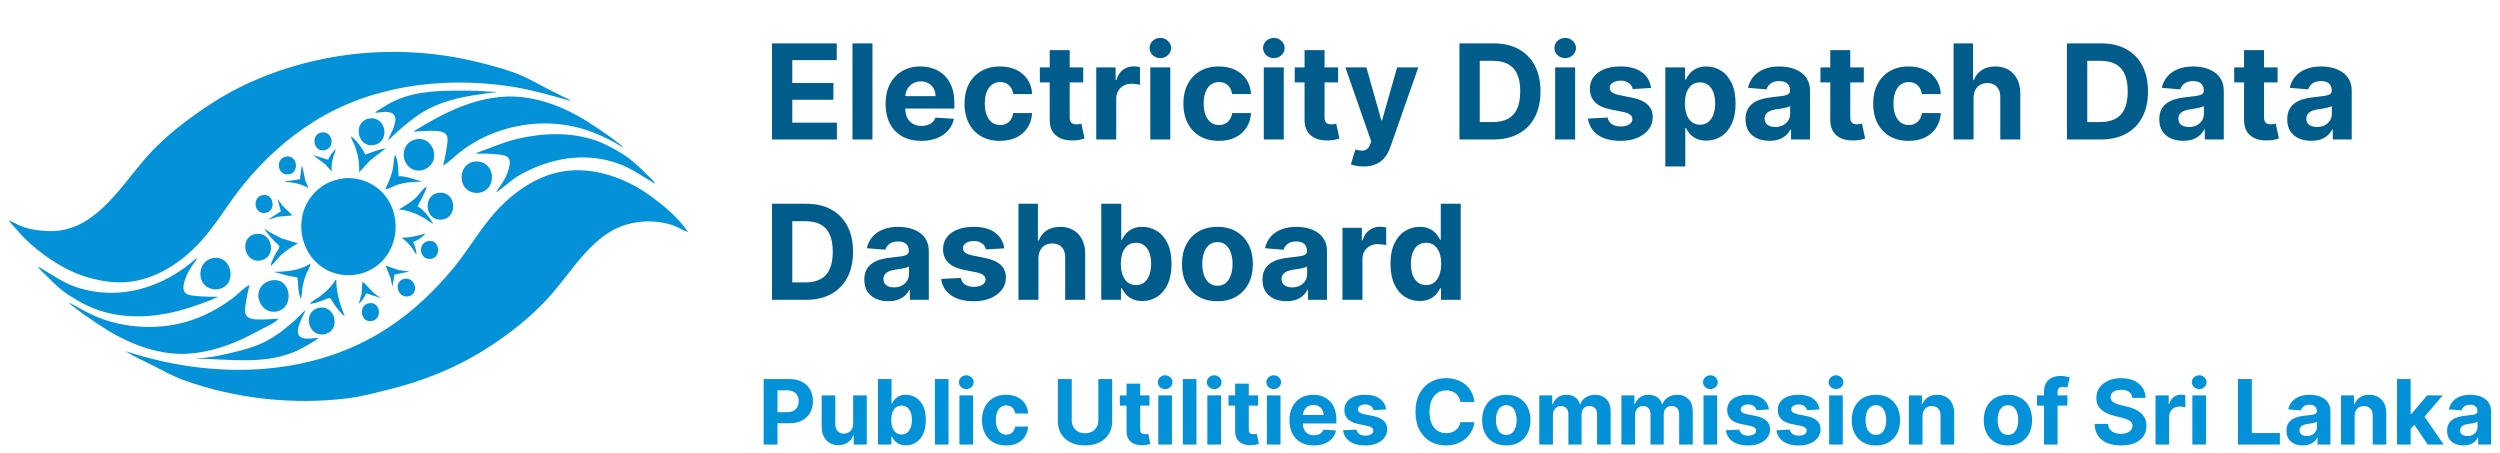 <svg width="265" height="48" viewBox="0 0 265 48" fill="none" xmlns="http://www.w3.org/2000/svg">
<path d="M0.945 23.353C1.176 23.73 1.518 24.052 1.805 24.385C2.776 25.514 3.94 26.524 5.162 27.359C6.383 28.193 7.68 28.901 9.089 29.335C10.419 29.744 11.914 30.008 13.306 29.911C16.407 29.694 19.196 27.875 21.267 25.602C22.948 23.755 24.18 21.566 25.754 19.63C27.919 16.968 30.381 14.699 33.27 12.887C39.34 9.08 46.736 8.139 53.702 9.099C56.022 9.419 58.268 10.059 60.513 10.71C60.31 10.501 59.977 10.39 59.72 10.259C59.158 9.972 58.589 9.699 58.026 9.411C57.094 8.934 56.179 8.392 55.215 7.983C53.854 7.406 52.391 7.026 50.963 6.661C42.711 4.55 33.782 5.32 26.026 8.953C23.631 10.075 21.426 11.544 19.324 13.157C17.809 14.319 16.392 15.624 15.154 17.087C12.45 20.284 9.753 24.705 5.053 24.494C4.165 24.454 3.228 24.34 2.387 24.028C1.889 23.843 1.433 23.561 0.945 23.353ZM39.756 11.964C40.105 11.935 40.452 11.879 40.801 11.856C40.956 11.846 41.118 11.871 41.27 11.902C42.474 12.146 41.681 13.672 41.35 14.36C41.269 14.529 41.177 14.693 41.125 14.876C41.452 14.641 41.724 14.311 42.026 14.043C42.859 13.307 43.721 12.576 44.657 11.979C46.484 10.816 48.772 10.265 50.891 10.004C51.462 9.934 52.046 9.794 52.621 9.789C52.353 9.666 52.04 9.737 51.756 9.709C50.983 9.634 50.191 9.605 49.414 9.605C46.82 9.605 44.268 9.583 41.846 10.679C41.342 10.907 40.871 11.196 40.405 11.496C40.184 11.639 39.924 11.755 39.756 11.964ZM43.864 13.917V13.954C44.668 13.889 45.436 13.839 46.243 13.879C46.622 13.898 47.102 13.974 47.334 14.323C47.511 14.589 47.441 15.019 47.4 15.318C47.297 16.075 47.156 16.792 46.963 17.529C47.608 17.201 48.161 16.594 48.729 16.144C49.533 15.508 50.436 14.952 51.36 14.518C54.73 12.935 58.626 12.624 62.17 13.782C63.211 14.122 64.192 14.595 65.162 15.106C65.479 15.274 65.771 15.505 66.098 15.65C65.889 15.387 65.566 15.195 65.306 14.986C64.561 14.388 63.75 13.876 62.963 13.34C60.468 11.638 57.432 10.308 54.387 10.232C50.613 10.137 46.994 11.951 43.864 13.917ZM39.108 12.57C37.361 12.892 37.872 15.695 39.612 15.374C41.441 15.038 40.921 12.236 39.108 12.57ZM34.062 14.045C32.891 14.271 33.225 16.141 34.387 15.927C35.601 15.704 35.269 13.812 34.062 14.045ZM50.423 16.239V16.276C51.288 16.276 52.196 16.276 53.053 16.402C53.396 16.453 53.804 16.498 53.967 16.866C54.109 17.188 54.004 17.65 53.906 17.972C53.746 18.496 53.508 18.99 53.209 19.446C53.006 19.757 52.727 20.059 52.585 20.404C53.48 19.799 54.223 19.029 55.18 18.499C58.425 16.704 62.089 16.08 65.63 17.371C67.034 17.882 68.162 18.753 69.45 19.483C69.276 19.102 68.838 18.783 68.549 18.488C67.752 17.673 66.922 16.895 65.954 16.298C65.018 15.721 64.046 15.18 62.999 14.84C60.344 13.976 57.509 14.09 54.819 14.724C53.301 15.081 51.888 15.729 50.423 16.239ZM37.197 14.433C37.264 14.811 37.514 15.174 37.641 15.539C37.939 16.395 38.134 17.354 38.062 18.267L39.215 17.017L40.261 16.203L40.909 15.723C40.143 15.825 39.439 16.144 38.711 16.387C38.433 15.708 37.775 14.868 37.197 14.433ZM44.225 14.744C43.909 14.79 43.608 14.899 43.36 15.109C42.158 16.125 42.987 18.301 44.585 18.067C44.919 18.017 45.226 17.889 45.486 17.665C46.664 16.648 45.769 14.517 44.225 14.744ZM35.54 15.834C35.246 16.141 34.933 16.534 34.783 16.94L33.27 16.46V16.497L34.492 17.422L35.179 18.193C35.087 17.684 35.197 17.103 35.329 16.608C35.389 16.384 35.605 16.061 35.54 15.834ZM41.882 16.387C41.7 16.886 41.741 17.485 41.621 18.009C41.453 18.745 41.141 19.39 40.837 20.073C41.307 19.987 41.775 19.683 42.243 19.546C43.037 19.314 43.836 19.262 44.657 19.262V19.225C43.877 18.998 43.064 18.674 42.243 18.672C42.237 18.002 42.196 16.985 41.882 16.387ZM30.387 16.589C29.143 16.733 29.362 18.639 30.603 18.481C31.761 18.333 31.546 16.454 30.387 16.589ZM50.207 17.141C48.598 17.438 48.471 19.886 50.026 20.376C50.285 20.458 50.589 20.468 50.855 20.419C52.534 20.109 52.593 17.604 50.963 17.167C50.73 17.104 50.444 17.097 50.207 17.141ZM31.972 17.64L31.792 19.004L30.279 19.225V19.299C31.132 19.299 31.937 19.52 32.693 19.925L32.37 19.151L32.044 17.64H31.972ZM13.378 37.249V37.286C14.278 37.824 15.256 38.255 16.189 38.733C17.29 39.296 18.374 39.904 19.54 40.32C25.035 42.278 31.149 42.938 36.909 42.215C38.247 42.047 39.564 41.69 40.873 41.373C44.567 40.477 48.075 39.137 51.324 37.099C54.02 35.408 56.626 33.362 58.701 30.909C60.928 28.277 63.03 24.719 66.531 23.765C68.028 23.356 69.695 23.361 71.18 23.834C71.798 24.03 72.341 24.385 72.945 24.606C71.881 23.042 70.285 21.711 68.765 20.636C67.573 19.793 66.284 19.132 64.909 18.672C63.45 18.184 61.796 17.936 60.261 18.089C57.26 18.387 54.597 20.189 52.588 22.395C50.896 24.253 49.67 26.468 48.071 28.403C46.069 30.823 43.868 32.922 41.27 34.657C33.067 40.133 22.471 40.223 13.378 37.249ZM36.405 18.909C35.623 19.018 34.87 19.258 34.206 19.704C33.629 20.093 33.131 20.588 32.748 21.178C31.12 23.687 32.011 27.237 34.639 28.614C35.559 29.097 36.61 29.26 37.63 29.129C38.303 29.044 38.958 28.795 39.54 28.445C42.687 26.551 42.741 21.657 39.648 19.683C39.161 19.372 38.625 19.134 38.062 19.012C37.531 18.896 36.946 18.833 36.405 18.909ZM42.315 22.174V22.211C43.231 22.251 44.194 22.675 44.981 23.127C45.298 23.309 45.585 23.578 45.918 23.722C45.572 23.106 44.895 22.188 44.261 21.879C44.58 21.179 45.057 20.541 45.234 19.778C44.809 19.981 44.457 20.585 44.117 20.919C43.582 21.442 42.947 21.796 42.315 22.174ZM46.639 20.426C44.814 20.497 44.927 23.354 46.747 23.278C48.542 23.204 48.432 20.357 46.639 20.426ZM27.864 20.68C26.657 20.896 26.94 22.774 28.152 22.567C29.32 22.368 29.026 20.471 27.864 20.68ZM29.414 21.068L29.774 22.395L28.477 23.243V23.279L29.414 22.98L30.963 22.837V22.8L29.951 21.805L29.414 21.068ZM28.008 24.238C28.321 24.751 28.745 25.195 29.146 25.635C29.254 25.753 29.605 25.966 29.61 26.135C29.614 26.32 29.387 26.587 29.301 26.744C29.061 27.184 28.777 27.68 28.693 28.182C29.113 27.891 29.397 27.394 29.774 27.045C30.327 26.534 30.937 26.167 31.576 25.786L29.846 25.27L28.729 24.692L28.008 24.238ZM42.603 25.196V25.233C43.026 25.504 43.391 25.894 43.688 26.302C43.845 26.518 43.948 26.792 44.153 26.965C44.133 26.514 43.97 26.048 43.792 25.638C44.225 25.511 44.816 25.119 45.09 24.754C44.225 24.996 43.512 25.196 42.603 25.196ZM27.071 24.808C25.312 25.132 25.867 27.934 27.612 27.612C29.421 27.278 28.878 24.475 27.071 24.808ZM45.45 25.544C44.215 25.712 44.427 27.591 45.666 27.438C46.827 27.294 46.608 25.387 45.45 25.544ZM20.873 27.334C17.336 30.492 12.681 31.946 8.116 30.448C6.608 29.954 5.409 29.03 4.044 28.256C4.212 28.623 4.631 28.929 4.909 29.214C5.656 29.977 6.428 30.725 7.324 31.303C8.355 31.968 9.438 32.55 10.603 32.93C13.216 33.781 16.107 33.665 18.747 32.993C19.906 32.698 21.049 32.296 22.171 31.879C22.475 31.766 22.761 31.591 23.071 31.499V31.462C22.229 31.455 21.35 31.447 20.513 31.341C20.168 31.298 19.777 31.269 19.565 30.946C19.292 30.53 19.545 29.815 19.699 29.398C19.886 28.893 20.177 28.439 20.476 27.997C20.6 27.814 20.866 27.561 20.873 27.334ZM22.567 27.351C20.89 27.654 20.747 30.245 22.459 30.627C22.703 30.681 22.934 30.688 23.18 30.64C25.227 30.24 24.61 26.982 22.567 27.351ZM32.873 27.961C31.8 28.659 30.363 28.808 29.125 28.808V28.845C29.719 28.985 30.29 29.195 30.891 29.31C31.042 29.339 31.413 29.309 31.503 29.447C31.591 29.581 31.565 29.866 31.582 30.025C31.634 30.522 31.634 31.213 31.9 31.646C32.015 31.299 32 30.903 32.054 30.541C32.132 30.024 32.273 29.515 32.462 29.03C32.565 28.768 32.944 28.225 32.873 27.961ZM40.873 28.145L41.4 29.472L41.594 30.393L41.811 29.115L42.207 29.023L43.324 28.808V28.771L42.243 28.628L40.873 28.145ZM42.819 29.565C41.643 29.843 42.16 31.68 43.324 31.406C44.502 31.128 43.996 29.287 42.819 29.565ZM35.576 29.656C35.162 30.342 34.551 30.945 33.918 31.419C33.582 31.672 33.092 31.862 32.837 32.199C33.343 32.177 33.842 31.974 34.315 31.806C34.479 31.748 34.783 31.565 34.956 31.607C35.116 31.646 35.291 32.065 35.385 32.199C35.705 32.655 36.099 33.202 36.549 33.526C36.018 32.223 35.648 31.085 35.648 29.656H35.576ZM28.873 29.709C28.509 29.762 28.178 29.886 27.901 30.142C26.733 31.219 27.703 33.24 29.233 33.036C31.284 32.763 30.91 29.414 28.873 29.709ZM38.423 29.84L38.319 31.167L38.026 32.199C38.361 31.938 38.64 31.481 38.819 31.094L40.333 31.573V31.536C39.508 31.142 39.093 30.398 38.423 29.84ZM7.288 32.052C7.491 32.324 7.818 32.513 8.08 32.723C8.815 33.313 9.61 33.82 10.387 34.349C12.912 36.072 15.95 37.435 19.035 37.507C21.253 37.558 23.551 36.906 25.558 35.991C26.43 35.593 27.263 35.127 28.116 34.691C28.57 34.459 29.195 34.19 29.522 33.784C28.754 33.846 28.021 33.879 27.252 33.858C26.852 33.848 26.334 33.786 26.088 33.415C25.895 33.126 25.972 32.707 26.017 32.384C26.121 31.634 26.264 30.937 26.459 30.209C25.826 30.498 25.282 31.135 24.729 31.559C23.794 32.276 22.8 32.87 21.738 33.367C18.436 34.914 14.543 35.042 11.107 33.904C9.743 33.453 8.544 32.736 7.288 32.052ZM39.108 32.143C37.93 32.36 38.223 34.229 39.396 34.03C40.599 33.827 40.312 31.921 39.108 32.143ZM33.846 32.622C32.045 32.954 32.592 35.757 34.387 35.426C36.15 35.101 35.6 32.298 33.846 32.622ZM32.333 32.9C31.18 34.079 29.846 35.261 28.405 36.058C27.158 36.748 25.812 37.099 24.441 37.421C23.297 37.689 22.051 37.962 20.873 37.986V38.023C24.267 38.052 27.85 38.663 31.108 37.33C31.755 37.065 32.35 36.742 32.945 36.372C33.207 36.21 33.542 36.054 33.738 35.812C33.424 35.818 33.117 35.885 32.801 35.885C32.6 35.885 32.385 35.908 32.188 35.857C31.02 35.555 31.816 34.164 32.117 33.453C32.188 33.283 32.335 33.086 32.333 32.9Z" fill="#0391D8"/>
<path d="M81.83 14.781V4.599H88.691V6.374H83.983V8.8H88.338V10.575H83.983V13.006H88.711V14.781H81.83ZM92.481 4.599V14.781H90.363V4.599H92.481ZM97.657 14.93C96.872 14.93 96.196 14.771 95.629 14.453C95.066 14.132 94.631 13.678 94.326 13.091C94.021 12.501 93.869 11.803 93.869 10.998C93.869 10.212 94.021 9.523 94.326 8.93C94.631 8.336 95.061 7.874 95.614 7.543C96.171 7.211 96.824 7.045 97.573 7.045C98.077 7.045 98.546 7.127 98.98 7.289C99.417 7.448 99.798 7.688 100.123 8.01C100.451 8.331 100.707 8.736 100.889 9.223C101.071 9.707 101.162 10.274 101.162 10.923V11.505H94.714V10.193H99.169C99.169 9.888 99.102 9.617 98.97 9.382C98.837 9.147 98.653 8.963 98.418 8.83C98.186 8.694 97.916 8.626 97.608 8.626C97.286 8.626 97.001 8.701 96.752 8.85C96.507 8.996 96.315 9.193 96.176 9.442C96.037 9.687 95.965 9.96 95.962 10.262V11.51C95.962 11.888 96.032 12.214 96.171 12.489C96.313 12.764 96.514 12.977 96.772 13.126C97.031 13.275 97.338 13.349 97.692 13.349C97.927 13.349 98.143 13.316 98.338 13.25C98.534 13.184 98.701 13.084 98.841 12.952C98.98 12.819 99.086 12.657 99.159 12.464L101.118 12.594C101.018 13.064 100.814 13.475 100.506 13.827C100.201 14.175 99.807 14.447 99.323 14.642C98.842 14.834 98.287 14.93 97.657 14.93ZM105.995 14.93C105.212 14.93 104.54 14.765 103.976 14.433C103.416 14.098 102.985 13.634 102.684 13.041C102.385 12.448 102.236 11.765 102.236 10.993C102.236 10.211 102.387 9.525 102.689 8.935C102.993 8.341 103.426 7.879 103.986 7.548C104.546 7.213 105.212 7.045 105.985 7.045C106.651 7.045 107.234 7.166 107.735 7.408C108.235 7.65 108.631 7.99 108.923 8.428C109.215 8.865 109.375 9.379 109.405 9.969H107.407C107.35 9.588 107.201 9.281 106.959 9.049C106.721 8.814 106.407 8.696 106.02 8.696C105.691 8.696 105.405 8.786 105.159 8.964C104.917 9.14 104.729 9.397 104.593 9.735C104.457 10.073 104.389 10.482 104.389 10.963C104.389 11.45 104.455 11.865 104.588 12.206C104.724 12.547 104.914 12.807 105.159 12.986C105.405 13.165 105.691 13.255 106.02 13.255C106.261 13.255 106.479 13.205 106.671 13.106C106.866 13.006 107.027 12.862 107.153 12.673C107.282 12.481 107.367 12.251 107.407 11.982H109.405C109.372 12.566 109.213 13.079 108.928 13.523C108.646 13.964 108.257 14.309 107.76 14.557C107.262 14.806 106.674 14.93 105.995 14.93ZM114.823 7.145V8.736H110.224V7.145H114.823ZM111.268 5.315H113.386V12.435C113.386 12.63 113.416 12.783 113.476 12.892C113.535 12.998 113.618 13.073 113.724 13.116C113.834 13.159 113.96 13.18 114.102 13.18C114.202 13.18 114.301 13.172 114.4 13.155C114.5 13.136 114.576 13.121 114.629 13.111L114.962 14.687C114.856 14.72 114.707 14.758 114.515 14.801C114.323 14.848 114.089 14.876 113.814 14.886C113.303 14.905 112.856 14.838 112.471 14.682C112.09 14.526 111.794 14.284 111.581 13.956C111.369 13.628 111.265 13.213 111.268 12.713V5.315ZM116.203 14.781V7.145H118.256V8.477H118.335C118.475 8.003 118.708 7.645 119.036 7.403C119.365 7.158 119.742 7.036 120.17 7.036C120.276 7.036 120.39 7.042 120.513 7.055C120.636 7.069 120.743 7.087 120.836 7.11V8.989C120.737 8.96 120.599 8.933 120.423 8.91C120.248 8.887 120.087 8.875 119.941 8.875C119.63 8.875 119.351 8.943 119.106 9.079C118.864 9.211 118.672 9.397 118.529 9.636C118.39 9.874 118.32 10.149 118.32 10.461V14.781H116.203ZM121.931 14.781V7.145H124.049V14.781H121.931ZM122.995 6.161C122.68 6.161 122.41 6.056 122.185 5.847C121.963 5.635 121.852 5.382 121.852 5.087C121.852 4.795 121.963 4.545 122.185 4.336C122.41 4.124 122.68 4.018 122.995 4.018C123.31 4.018 123.578 4.124 123.8 4.336C124.026 4.545 124.138 4.795 124.138 5.087C124.138 5.382 124.026 5.635 123.8 5.847C123.578 6.056 123.31 6.161 122.995 6.161ZM129.196 14.93C128.414 14.93 127.741 14.765 127.177 14.433C126.617 14.098 126.186 13.634 125.885 13.041C125.586 12.448 125.437 11.765 125.437 10.993C125.437 10.211 125.588 9.525 125.89 8.935C126.195 8.341 126.627 7.879 127.187 7.548C127.747 7.213 128.414 7.045 129.186 7.045C129.852 7.045 130.435 7.166 130.936 7.408C131.436 7.65 131.832 7.99 132.124 8.428C132.416 8.865 132.577 9.379 132.606 9.969H130.608C130.551 9.588 130.402 9.281 130.16 9.049C129.922 8.814 129.608 8.696 129.221 8.696C128.893 8.696 128.606 8.786 128.361 8.964C128.119 9.14 127.93 9.397 127.794 9.735C127.658 10.073 127.59 10.482 127.59 10.963C127.59 11.45 127.656 11.865 127.789 12.206C127.925 12.547 128.115 12.807 128.361 12.986C128.606 13.165 128.893 13.255 129.221 13.255C129.463 13.255 129.68 13.205 129.872 13.106C130.068 13.006 130.228 12.862 130.354 12.673C130.483 12.481 130.568 12.251 130.608 11.982H132.606C132.573 12.566 132.414 13.079 132.129 13.523C131.847 13.964 131.458 14.309 130.961 14.557C130.464 14.806 129.875 14.93 129.196 14.93ZM133.962 14.781V7.145H136.08V14.781H133.962ZM135.026 6.161C134.711 6.161 134.441 6.056 134.216 5.847C133.994 5.635 133.883 5.382 133.883 5.087C133.883 4.795 133.994 4.545 134.216 4.336C134.441 4.124 134.711 4.018 135.026 4.018C135.341 4.018 135.61 4.124 135.832 4.336C136.057 4.545 136.17 4.795 136.17 5.087C136.17 5.382 136.057 5.635 135.832 5.847C135.61 6.056 135.341 6.161 135.026 6.161ZM141.839 7.145V8.736H137.24V7.145H141.839ZM138.284 5.315H140.402V12.435C140.402 12.63 140.432 12.783 140.491 12.892C140.551 12.998 140.634 13.073 140.74 13.116C140.849 13.159 140.975 13.18 141.118 13.18C141.217 13.18 141.317 13.172 141.416 13.155C141.515 13.136 141.592 13.121 141.645 13.111L141.978 14.687C141.872 14.72 141.723 14.758 141.53 14.801C141.338 14.848 141.104 14.876 140.829 14.886C140.319 14.905 139.872 14.838 139.487 14.682C139.106 14.526 138.809 14.284 138.597 13.956C138.385 13.628 138.281 13.213 138.284 12.713V5.315ZM144.526 17.645C144.257 17.645 144.005 17.623 143.77 17.58C143.538 17.541 143.346 17.489 143.193 17.426L143.671 15.845C143.919 15.921 144.143 15.963 144.342 15.97C144.544 15.976 144.718 15.93 144.864 15.83C145.013 15.731 145.134 15.562 145.227 15.323L145.351 15L142.612 7.145H144.839L146.42 12.753H146.499L148.095 7.145H150.338L147.369 15.607C147.227 16.017 147.033 16.375 146.788 16.68C146.546 16.989 146.239 17.226 145.868 17.391C145.497 17.56 145.049 17.645 144.526 17.645ZM158.311 14.781H154.701V4.599H158.341C159.365 4.599 160.246 4.803 160.985 5.211C161.725 5.615 162.293 6.197 162.691 6.956C163.092 7.715 163.292 8.623 163.292 9.68C163.292 10.741 163.092 11.652 162.691 12.415C162.293 13.177 161.721 13.762 160.975 14.17C160.233 14.577 159.345 14.781 158.311 14.781ZM156.854 12.937H158.221C158.858 12.937 159.393 12.824 159.827 12.599C160.265 12.37 160.593 12.017 160.811 11.54C161.033 11.059 161.145 10.439 161.145 9.68C161.145 8.928 161.033 8.313 160.811 7.836C160.593 7.359 160.266 7.007 159.832 6.782C159.398 6.557 158.863 6.444 158.226 6.444H156.854V12.937ZM164.847 14.781V7.145H166.965V14.781H164.847ZM165.911 6.161C165.596 6.161 165.326 6.056 165.101 5.847C164.879 5.635 164.768 5.382 164.768 5.087C164.768 4.795 164.879 4.545 165.101 4.336C165.326 4.124 165.596 4.018 165.911 4.018C166.226 4.018 166.494 4.124 166.716 4.336C166.942 4.545 167.055 4.795 167.055 5.087C167.055 5.382 166.942 5.635 166.716 5.847C166.494 6.056 166.226 6.161 165.911 6.161ZM175.015 9.322L173.076 9.442C173.043 9.276 172.972 9.127 172.863 8.994C172.753 8.858 172.609 8.751 172.43 8.671C172.254 8.588 172.044 8.547 171.799 8.547C171.471 8.547 171.194 8.616 170.968 8.756C170.743 8.892 170.63 9.074 170.63 9.303C170.63 9.485 170.703 9.639 170.849 9.765C170.995 9.891 171.245 9.992 171.6 10.068L172.982 10.347C173.724 10.499 174.278 10.744 174.642 11.082C175.007 11.421 175.189 11.865 175.189 12.415C175.189 12.915 175.042 13.354 174.747 13.732C174.455 14.11 174.054 14.405 173.544 14.617C173.037 14.826 172.452 14.93 171.789 14.93C170.778 14.93 169.972 14.72 169.373 14.299C168.776 13.875 168.426 13.298 168.324 12.569L170.407 12.46C170.47 12.768 170.622 13.003 170.864 13.165C171.106 13.325 171.416 13.404 171.794 13.404C172.165 13.404 172.463 13.333 172.689 13.19C172.917 13.044 173.033 12.857 173.037 12.629C173.033 12.436 172.952 12.279 172.793 12.156C172.634 12.03 172.389 11.934 172.057 11.868L170.735 11.604C169.989 11.455 169.434 11.197 169.069 10.829C168.708 10.461 168.527 9.992 168.527 9.422C168.527 8.931 168.66 8.509 168.925 8.154C169.194 7.799 169.57 7.526 170.054 7.334C170.541 7.142 171.111 7.045 171.764 7.045C172.728 7.045 173.487 7.249 174.041 7.657C174.598 8.065 174.922 8.62 175.015 9.322ZM176.523 17.645V7.145H178.611V8.428H178.705C178.798 8.222 178.932 8.013 179.108 7.801C179.287 7.586 179.519 7.407 179.804 7.264C180.093 7.118 180.45 7.045 180.878 7.045C181.435 7.045 181.949 7.191 182.419 7.483C182.89 7.771 183.266 8.207 183.548 8.79C183.829 9.37 183.97 10.098 183.97 10.973C183.97 11.825 183.833 12.544 183.558 13.131C183.286 13.714 182.915 14.156 182.444 14.458C181.977 14.756 181.453 14.905 180.873 14.905C180.462 14.905 180.112 14.838 179.824 14.702C179.539 14.566 179.305 14.395 179.123 14.19C178.941 13.981 178.802 13.77 178.705 13.558H178.641V17.645H176.523ZM178.596 10.963C178.596 11.417 178.659 11.813 178.785 12.151C178.911 12.489 179.093 12.753 179.332 12.942C179.57 13.127 179.86 13.22 180.202 13.22C180.547 13.22 180.838 13.126 181.077 12.937C181.316 12.745 181.496 12.479 181.619 12.141C181.745 11.8 181.808 11.407 181.808 10.963C181.808 10.522 181.746 10.134 181.624 9.8C181.501 9.465 181.32 9.203 181.082 9.014C180.843 8.825 180.55 8.731 180.202 8.731C179.857 8.731 179.566 8.822 179.327 9.004C179.092 9.187 178.911 9.445 178.785 9.78C178.659 10.115 178.596 10.509 178.596 10.963ZM187.56 14.925C187.073 14.925 186.638 14.841 186.257 14.672C185.876 14.499 185.575 14.246 185.352 13.911C185.134 13.573 185.024 13.152 185.024 12.648C185.024 12.224 185.102 11.868 185.258 11.579C185.414 11.291 185.626 11.059 185.894 10.883C186.163 10.708 186.468 10.575 186.809 10.486C187.154 10.396 187.515 10.333 187.893 10.297C188.337 10.251 188.695 10.207 188.967 10.168C189.239 10.124 189.436 10.062 189.558 9.979C189.681 9.896 189.742 9.773 189.742 9.611V9.581C189.742 9.266 189.643 9.022 189.444 8.85C189.249 8.678 188.97 8.592 188.609 8.592C188.228 8.592 187.924 8.676 187.699 8.845C187.474 9.011 187.325 9.22 187.252 9.472L185.293 9.312C185.392 8.848 185.588 8.447 185.879 8.109C186.171 7.768 186.547 7.506 187.008 7.324C187.472 7.138 188.009 7.045 188.619 7.045C189.043 7.045 189.449 7.095 189.837 7.195C190.228 7.294 190.574 7.448 190.876 7.657C191.181 7.866 191.421 8.134 191.597 8.462C191.772 8.787 191.86 9.177 191.86 9.631V14.781H189.852V13.722H189.792C189.669 13.961 189.505 14.171 189.3 14.354C189.094 14.533 188.847 14.674 188.559 14.776C188.271 14.876 187.938 14.925 187.56 14.925ZM188.166 13.464C188.478 13.464 188.753 13.402 188.992 13.28C189.23 13.154 189.418 12.985 189.553 12.773C189.689 12.561 189.757 12.32 189.757 12.052V11.242C189.691 11.285 189.6 11.324 189.484 11.361C189.371 11.394 189.244 11.425 189.101 11.455C188.959 11.482 188.816 11.507 188.673 11.53C188.531 11.55 188.402 11.568 188.286 11.585C188.037 11.621 187.82 11.679 187.634 11.758C187.449 11.838 187.305 11.946 187.202 12.082C187.099 12.214 187.048 12.38 187.048 12.579C187.048 12.867 187.152 13.088 187.361 13.24C187.573 13.389 187.842 13.464 188.166 13.464ZM197.565 7.145V8.736H192.966V7.145H197.565ZM194.01 5.315H196.128V12.435C196.128 12.63 196.158 12.783 196.218 12.892C196.278 12.998 196.36 13.073 196.466 13.116C196.576 13.159 196.702 13.18 196.844 13.18C196.944 13.18 197.043 13.172 197.143 13.155C197.242 13.136 197.318 13.121 197.371 13.111L197.704 14.687C197.598 14.72 197.449 14.758 197.257 14.801C197.065 14.848 196.831 14.876 196.556 14.886C196.046 14.905 195.598 14.838 195.214 14.682C194.832 14.526 194.536 14.284 194.324 13.956C194.112 13.628 194.007 13.213 194.01 12.713V5.315ZM202.313 14.93C201.531 14.93 200.858 14.765 200.295 14.433C199.734 14.098 199.304 13.634 199.002 13.041C198.704 12.448 198.555 11.765 198.555 10.993C198.555 10.211 198.705 9.525 199.007 8.935C199.312 8.341 199.744 7.879 200.305 7.548C200.865 7.213 201.531 7.045 202.303 7.045C202.969 7.045 203.553 7.166 204.053 7.408C204.554 7.65 204.95 7.99 205.241 8.428C205.533 8.865 205.694 9.379 205.724 9.969H203.725C203.669 9.588 203.519 9.281 203.278 9.049C203.039 8.814 202.726 8.696 202.338 8.696C202.01 8.696 201.723 8.786 201.478 8.964C201.236 9.14 201.047 9.397 200.911 9.735C200.775 10.073 200.707 10.482 200.707 10.963C200.707 11.45 200.773 11.865 200.906 12.206C201.042 12.547 201.233 12.807 201.478 12.986C201.723 13.165 202.01 13.255 202.338 13.255C202.58 13.255 202.797 13.205 202.989 13.106C203.185 13.006 203.345 12.862 203.471 12.673C203.601 12.481 203.685 12.251 203.725 11.982H205.724C205.69 12.566 205.531 13.079 205.246 13.523C204.965 13.964 204.575 14.309 204.078 14.557C203.581 14.806 202.992 14.93 202.313 14.93ZM209.197 10.367V14.781H207.08V4.599H209.138V8.492H209.227C209.4 8.041 209.678 7.688 210.062 7.433C210.447 7.175 210.929 7.045 211.509 7.045C212.04 7.045 212.502 7.161 212.896 7.393C213.294 7.622 213.602 7.952 213.821 8.383C214.043 8.81 214.152 9.322 214.149 9.919V14.781H212.031V10.297C212.035 9.826 211.915 9.46 211.673 9.198C211.435 8.936 211.1 8.805 210.669 8.805C210.381 8.805 210.125 8.867 209.903 8.989C209.685 9.112 209.512 9.291 209.386 9.526C209.264 9.758 209.201 10.038 209.197 10.367ZM222.705 14.781H219.096V4.599H222.735C223.759 4.599 224.641 4.803 225.38 5.211C226.119 5.615 226.688 6.197 227.085 6.956C227.486 7.715 227.687 8.623 227.687 9.68C227.687 10.741 227.486 11.652 227.085 12.415C226.688 13.177 226.116 13.762 225.37 14.17C224.628 14.577 223.739 14.781 222.705 14.781ZM221.249 12.937H222.616C223.252 12.937 223.787 12.824 224.222 12.599C224.659 12.37 224.987 12.017 225.206 11.54C225.428 11.059 225.539 10.439 225.539 9.68C225.539 8.928 225.428 8.313 225.206 7.836C224.987 7.359 224.661 7.007 224.227 6.782C223.792 6.557 223.257 6.444 222.621 6.444H221.249V12.937ZM231.419 14.925C230.932 14.925 230.498 14.841 230.117 14.672C229.735 14.499 229.434 14.246 229.212 13.911C228.993 13.573 228.884 13.152 228.884 12.648C228.884 12.224 228.962 11.868 229.117 11.579C229.273 11.291 229.485 11.059 229.754 10.883C230.022 10.708 230.327 10.575 230.669 10.486C231.013 10.396 231.374 10.333 231.752 10.297C232.196 10.251 232.554 10.207 232.826 10.168C233.098 10.124 233.295 10.062 233.418 9.979C233.54 9.896 233.602 9.773 233.602 9.611V9.581C233.602 9.266 233.502 9.022 233.303 8.85C233.108 8.678 232.829 8.592 232.468 8.592C232.087 8.592 231.784 8.676 231.558 8.845C231.333 9.011 231.184 9.22 231.111 9.472L229.152 9.312C229.252 8.848 229.447 8.447 229.739 8.109C230.03 7.768 230.407 7.506 230.867 7.324C231.331 7.138 231.868 7.045 232.478 7.045C232.902 7.045 233.308 7.095 233.696 7.195C234.087 7.294 234.434 7.448 234.735 7.657C235.04 7.866 235.28 8.134 235.456 8.462C235.632 8.787 235.72 9.177 235.72 9.631V14.781H233.711V13.722H233.651C233.529 13.961 233.365 14.171 233.159 14.354C232.954 14.533 232.707 14.674 232.419 14.776C232.13 14.876 231.797 14.925 231.419 14.925ZM232.026 13.464C232.337 13.464 232.612 13.402 232.851 13.28C233.09 13.154 233.277 12.985 233.413 12.773C233.549 12.561 233.617 12.32 233.617 12.052V11.242C233.55 11.285 233.459 11.324 233.343 11.361C233.231 11.394 233.103 11.425 232.96 11.455C232.818 11.482 232.675 11.507 232.533 11.53C232.39 11.55 232.261 11.568 232.145 11.585C231.896 11.621 231.679 11.679 231.494 11.758C231.308 11.838 231.164 11.946 231.061 12.082C230.959 12.214 230.907 12.38 230.907 12.579C230.907 12.867 231.012 13.088 231.22 13.24C231.432 13.389 231.701 13.464 232.026 13.464ZM241.425 7.145V8.736H236.826V7.145H241.425ZM237.87 5.315H239.988V12.435C239.988 12.63 240.018 12.783 240.077 12.892C240.137 12.998 240.22 13.073 240.326 13.116C240.435 13.159 240.561 13.18 240.704 13.18C240.803 13.18 240.903 13.172 241.002 13.155C241.101 13.136 241.178 13.121 241.231 13.111L241.564 14.687C241.458 14.72 241.309 14.758 241.116 14.801C240.924 14.848 240.69 14.876 240.415 14.886C239.905 14.905 239.457 14.838 239.073 14.682C238.692 14.526 238.395 14.284 238.183 13.956C237.971 13.628 237.867 13.213 237.87 12.713V5.315ZM244.982 14.925C244.494 14.925 244.06 14.841 243.679 14.672C243.298 14.499 242.996 14.246 242.774 13.911C242.556 13.573 242.446 13.152 242.446 12.648C242.446 12.224 242.524 11.868 242.68 11.579C242.836 11.291 243.048 11.059 243.316 10.883C243.585 10.708 243.89 10.575 244.231 10.486C244.576 10.396 244.937 10.333 245.315 10.297C245.759 10.251 246.117 10.207 246.389 10.168C246.66 10.124 246.858 10.062 246.98 9.979C247.103 9.896 247.164 9.773 247.164 9.611V9.581C247.164 9.266 247.065 9.022 246.866 8.85C246.67 8.678 246.392 8.592 246.031 8.592C245.65 8.592 245.346 8.676 245.121 8.845C244.896 9.011 244.746 9.22 244.673 9.472L242.715 9.312C242.814 8.848 243.01 8.447 243.301 8.109C243.593 7.768 243.969 7.506 244.43 7.324C244.894 7.138 245.431 7.045 246.041 7.045C246.465 7.045 246.871 7.095 247.259 7.195C247.65 7.294 247.996 7.448 248.298 7.657C248.603 7.866 248.843 8.134 249.019 8.462C249.194 8.787 249.282 9.177 249.282 9.631V14.781H247.274V13.722H247.214C247.091 13.961 246.927 14.171 246.722 14.354C246.516 14.533 246.269 14.674 245.981 14.776C245.693 14.876 245.36 14.925 244.982 14.925ZM245.588 13.464C245.9 13.464 246.175 13.402 246.414 13.28C246.652 13.154 246.839 12.985 246.975 12.773C247.111 12.561 247.179 12.32 247.179 12.052V11.242C247.113 11.285 247.022 11.324 246.906 11.361C246.793 11.394 246.665 11.425 246.523 11.455C246.38 11.482 246.238 11.507 246.095 11.53C245.953 11.55 245.824 11.568 245.708 11.585C245.459 11.621 245.242 11.679 245.056 11.758C244.871 11.838 244.727 11.946 244.624 12.082C244.521 12.214 244.47 12.38 244.47 12.579C244.47 12.867 244.574 13.088 244.783 13.24C244.995 13.389 245.263 13.464 245.588 13.464ZM85.44 31.781H81.83V21.599H85.469C86.494 21.599 87.375 21.803 88.114 22.211C88.853 22.615 89.422 23.197 89.82 23.956C90.221 24.715 90.421 25.623 90.421 26.68C90.421 27.741 90.221 28.652 89.82 29.415C89.422 30.177 88.85 30.762 88.104 31.17C87.362 31.577 86.474 31.781 85.44 31.781ZM83.983 29.937H85.35C85.987 29.937 86.522 29.824 86.956 29.599C87.394 29.37 87.722 29.017 87.94 28.54C88.162 28.059 88.273 27.439 88.273 26.68C88.273 25.928 88.162 25.313 87.94 24.836C87.722 24.359 87.395 24.007 86.961 23.782C86.527 23.557 85.992 23.444 85.355 23.444H83.983V29.937ZM94.154 31.925C93.666 31.925 93.232 31.841 92.851 31.672C92.47 31.5 92.168 31.246 91.946 30.911C91.728 30.573 91.618 30.152 91.618 29.648C91.618 29.224 91.696 28.868 91.852 28.579C92.007 28.291 92.22 28.059 92.488 27.884C92.757 27.708 93.061 27.575 93.403 27.486C93.748 27.396 94.109 27.333 94.487 27.297C94.931 27.25 95.289 27.207 95.561 27.168C95.832 27.125 96.029 27.062 96.152 26.979C96.275 26.896 96.336 26.773 96.336 26.611V26.581C96.336 26.266 96.237 26.023 96.038 25.85C95.842 25.678 95.564 25.592 95.203 25.592C94.821 25.592 94.518 25.676 94.293 25.845C94.067 26.011 93.918 26.22 93.845 26.472L91.886 26.312C91.986 25.849 92.181 25.447 92.473 25.109C92.765 24.768 93.141 24.506 93.602 24.324C94.066 24.138 94.603 24.046 95.213 24.046C95.637 24.046 96.043 24.095 96.431 24.195C96.822 24.294 97.168 24.448 97.47 24.657C97.775 24.866 98.015 25.134 98.191 25.462C98.366 25.787 98.454 26.177 98.454 26.631V31.781H96.445V30.722H96.386C96.263 30.961 96.099 31.171 95.894 31.354C95.688 31.533 95.441 31.674 95.153 31.776C94.865 31.876 94.531 31.925 94.154 31.925ZM94.76 30.464C95.072 30.464 95.347 30.402 95.585 30.28C95.824 30.154 96.011 29.985 96.147 29.773C96.283 29.561 96.351 29.32 96.351 29.052V28.241C96.285 28.285 96.194 28.324 96.078 28.361C95.965 28.394 95.837 28.425 95.695 28.455C95.552 28.482 95.41 28.507 95.267 28.53C95.125 28.55 94.995 28.568 94.879 28.584C94.631 28.621 94.414 28.679 94.228 28.759C94.043 28.838 93.898 28.946 93.796 29.082C93.693 29.214 93.641 29.38 93.641 29.579C93.641 29.867 93.746 30.088 93.955 30.24C94.167 30.389 94.435 30.464 94.76 30.464ZM106.451 26.322L104.512 26.442C104.479 26.276 104.407 26.127 104.298 25.994C104.189 25.858 104.045 25.751 103.866 25.671C103.69 25.588 103.479 25.547 103.234 25.547C102.906 25.547 102.629 25.616 102.404 25.756C102.179 25.892 102.066 26.074 102.066 26.303C102.066 26.485 102.139 26.639 102.285 26.765C102.43 26.891 102.681 26.992 103.035 27.068L104.417 27.347C105.16 27.499 105.713 27.744 106.078 28.082C106.443 28.421 106.625 28.865 106.625 29.415C106.625 29.915 106.477 30.354 106.182 30.732C105.891 31.11 105.49 31.405 104.979 31.617C104.472 31.826 103.887 31.93 103.224 31.93C102.213 31.93 101.408 31.72 100.808 31.299C100.211 30.875 99.862 30.298 99.759 29.569L101.842 29.459C101.905 29.768 102.058 30.003 102.3 30.166C102.541 30.325 102.851 30.404 103.229 30.404C103.6 30.404 103.899 30.333 104.124 30.19C104.353 30.044 104.469 29.857 104.472 29.629C104.469 29.436 104.388 29.279 104.229 29.156C104.069 29.03 103.824 28.934 103.493 28.868L102.17 28.604C101.425 28.455 100.869 28.197 100.505 27.829C100.144 27.461 99.963 26.992 99.963 26.422C99.963 25.931 100.095 25.509 100.361 25.154C100.629 24.799 101.005 24.526 101.489 24.334C101.976 24.142 102.546 24.046 103.199 24.046C104.164 24.046 104.923 24.249 105.476 24.657C106.033 25.065 106.358 25.62 106.451 26.322ZM110.076 27.366V31.781H107.958V21.599H110.017V25.492H110.106C110.279 25.041 110.557 24.688 110.941 24.433C111.326 24.175 111.808 24.046 112.388 24.046C112.918 24.046 113.381 24.162 113.775 24.393C114.173 24.622 114.481 24.952 114.7 25.383C114.922 25.81 115.031 26.322 115.028 26.919V31.781H112.91V27.297C112.913 26.826 112.794 26.46 112.552 26.198C112.314 25.936 111.979 25.805 111.548 25.805C111.26 25.805 111.004 25.867 110.782 25.989C110.564 26.112 110.391 26.291 110.265 26.526C110.143 26.758 110.08 27.038 110.076 27.366ZM116.735 31.781V21.599H118.852V25.428H118.917C119.01 25.222 119.144 25.013 119.32 24.801C119.499 24.586 119.731 24.407 120.016 24.264C120.304 24.118 120.662 24.046 121.09 24.046C121.646 24.046 122.16 24.191 122.631 24.483C123.102 24.771 123.478 25.207 123.759 25.791C124.041 26.37 124.182 27.098 124.182 27.973C124.182 28.825 124.044 29.544 123.769 30.131C123.498 30.714 123.126 31.157 122.656 31.458C122.188 31.756 121.665 31.905 121.085 31.905C120.674 31.905 120.324 31.838 120.036 31.702C119.751 31.566 119.517 31.395 119.335 31.19C119.152 30.981 119.013 30.77 118.917 30.558H118.823V31.781H116.735ZM118.808 27.963C118.808 28.417 118.871 28.813 118.997 29.151C119.123 29.489 119.305 29.753 119.544 29.942C119.782 30.127 120.072 30.22 120.414 30.22C120.758 30.22 121.05 30.126 121.289 29.937C121.527 29.745 121.708 29.479 121.83 29.141C121.956 28.8 122.019 28.407 122.019 27.963C122.019 27.522 121.958 27.134 121.835 26.8C121.713 26.465 121.532 26.203 121.294 26.014C121.055 25.825 120.762 25.731 120.414 25.731C120.069 25.731 119.777 25.822 119.539 26.004C119.303 26.187 119.123 26.445 118.997 26.78C118.871 27.115 118.808 27.509 118.808 27.963ZM129.045 31.93C128.273 31.93 127.605 31.766 127.042 31.438C126.482 31.107 126.049 30.646 125.744 30.056C125.439 29.463 125.287 28.775 125.287 27.993C125.287 27.204 125.439 26.515 125.744 25.925C126.049 25.331 126.482 24.871 127.042 24.543C127.605 24.211 128.273 24.046 129.045 24.046C129.818 24.046 130.484 24.211 131.044 24.543C131.607 24.871 132.042 25.331 132.347 25.925C132.652 26.515 132.804 27.204 132.804 27.993C132.804 28.775 132.652 29.463 132.347 30.056C132.042 30.646 131.607 31.107 131.044 31.438C130.484 31.766 129.818 31.93 129.045 31.93ZM129.055 30.29C129.407 30.29 129.7 30.19 129.935 29.991C130.171 29.789 130.348 29.514 130.467 29.166C130.59 28.818 130.651 28.422 130.651 27.978C130.651 27.534 130.59 27.138 130.467 26.79C130.348 26.442 130.171 26.167 129.935 25.965C129.7 25.762 129.407 25.661 129.055 25.661C128.701 25.661 128.402 25.762 128.161 25.965C127.922 26.167 127.741 26.442 127.619 26.79C127.499 27.138 127.44 27.534 127.44 27.978C127.44 28.422 127.499 28.818 127.619 29.166C127.741 29.514 127.922 29.789 128.161 29.991C128.402 30.19 128.701 30.29 129.055 30.29ZM136.359 31.925C135.871 31.925 135.437 31.841 135.056 31.672C134.675 31.5 134.373 31.246 134.151 30.911C133.933 30.573 133.823 30.152 133.823 29.648C133.823 29.224 133.901 28.868 134.057 28.579C134.213 28.291 134.425 28.059 134.693 27.884C134.962 27.708 135.267 27.575 135.608 27.486C135.953 27.396 136.314 27.333 136.692 27.297C137.136 27.25 137.494 27.207 137.766 27.168C138.037 27.125 138.235 27.062 138.357 26.979C138.48 26.896 138.541 26.773 138.541 26.611V26.581C138.541 26.266 138.442 26.023 138.243 25.85C138.047 25.678 137.769 25.592 137.408 25.592C137.027 25.592 136.723 25.676 136.498 25.845C136.272 26.011 136.123 26.22 136.05 26.472L134.092 26.312C134.191 25.849 134.387 25.447 134.678 25.109C134.97 24.768 135.346 24.506 135.807 24.324C136.271 24.138 136.808 24.046 137.418 24.046C137.842 24.046 138.248 24.095 138.636 24.195C139.027 24.294 139.373 24.448 139.675 24.657C139.98 24.866 140.22 25.134 140.396 25.462C140.571 25.787 140.659 26.177 140.659 26.631V31.781H138.651V30.722H138.591C138.468 30.961 138.304 31.171 138.099 31.354C137.893 31.533 137.646 31.674 137.358 31.776C137.07 31.876 136.737 31.925 136.359 31.925ZM136.965 30.464C137.277 30.464 137.552 30.402 137.79 30.28C138.029 30.154 138.216 29.985 138.352 29.773C138.488 29.561 138.556 29.32 138.556 29.052V28.241C138.49 28.285 138.399 28.324 138.283 28.361C138.17 28.394 138.042 28.425 137.9 28.455C137.757 28.482 137.615 28.507 137.472 28.53C137.33 28.55 137.201 28.568 137.085 28.584C136.836 28.621 136.619 28.679 136.433 28.759C136.248 28.838 136.103 28.946 136.001 29.082C135.898 29.214 135.847 29.38 135.847 29.579C135.847 29.867 135.951 30.088 136.16 30.24C136.372 30.389 136.64 30.464 136.965 30.464ZM142.302 31.781V24.145H144.355V25.477H144.435C144.574 25.003 144.808 24.645 145.136 24.403C145.464 24.158 145.842 24.035 146.27 24.035C146.376 24.035 146.49 24.042 146.613 24.055C146.735 24.069 146.843 24.087 146.936 24.11V25.989C146.836 25.959 146.699 25.933 146.523 25.91C146.347 25.887 146.187 25.875 146.041 25.875C145.729 25.875 145.451 25.943 145.206 26.079C144.964 26.211 144.771 26.397 144.629 26.636C144.49 26.874 144.42 27.149 144.42 27.461V31.781H142.302ZM150.489 31.905C149.909 31.905 149.384 31.756 148.913 31.458C148.446 31.157 148.075 30.714 147.8 30.131C147.528 29.544 147.392 28.825 147.392 27.973C147.392 27.098 147.533 26.37 147.814 25.791C148.096 25.207 148.471 24.771 148.938 24.483C149.409 24.191 149.924 24.046 150.484 24.046C150.912 24.046 151.268 24.118 151.553 24.264C151.841 24.407 152.073 24.586 152.249 24.801C152.428 25.013 152.564 25.222 152.657 25.428H152.721V21.599H154.834V31.781H152.746V30.558H152.657C152.557 30.77 152.416 30.981 152.234 31.19C152.055 31.395 151.822 31.566 151.533 31.702C151.248 31.838 150.9 31.905 150.489 31.905ZM151.16 30.22C151.502 30.22 151.79 30.127 152.025 29.942C152.264 29.753 152.446 29.489 152.572 29.151C152.702 28.813 152.766 28.417 152.766 27.963C152.766 27.509 152.703 27.115 152.577 26.78C152.451 26.445 152.269 26.187 152.03 26.004C151.792 25.822 151.502 25.731 151.16 25.731C150.812 25.731 150.519 25.825 150.28 26.014C150.042 26.203 149.861 26.465 149.738 26.8C149.616 27.134 149.555 27.522 149.555 27.963C149.555 28.407 149.616 28.8 149.738 29.141C149.864 29.479 150.045 29.745 150.28 29.937C150.519 30.126 150.812 30.22 151.16 30.22Z" fill="#005C8A"/>
<path d="M80.945 47.118V40.178H83.683C84.21 40.178 84.659 40.278 85.029 40.479C85.399 40.678 85.682 40.955 85.876 41.31C86.072 41.662 86.171 42.069 86.171 42.53C86.171 42.99 86.071 43.397 85.872 43.749C85.674 44.102 85.386 44.376 85.008 44.573C84.633 44.77 84.179 44.868 83.646 44.868H81.901V43.692H83.409C83.691 43.692 83.924 43.643 84.107 43.546C84.292 43.447 84.43 43.31 84.52 43.136C84.613 42.96 84.66 42.758 84.66 42.53C84.66 42.299 84.613 42.098 84.52 41.926C84.43 41.752 84.292 41.618 84.107 41.523C83.922 41.426 83.687 41.377 83.402 41.377H82.412V47.118H80.945ZM90.435 44.902V41.913H91.878V47.118H90.492V46.173H90.438C90.321 46.477 90.125 46.723 89.852 46.908C89.581 47.093 89.25 47.186 88.859 47.186C88.511 47.186 88.205 47.107 87.941 46.949C87.677 46.79 87.47 46.566 87.32 46.274C87.174 45.983 87.099 45.634 87.097 45.227V41.913H88.54V44.969C88.543 45.277 88.625 45.52 88.788 45.698C88.951 45.877 89.169 45.966 89.442 45.966C89.616 45.966 89.779 45.926 89.93 45.847C90.082 45.766 90.203 45.646 90.296 45.488C90.391 45.33 90.437 45.134 90.435 44.902ZM93.06 47.118V40.178H94.504V42.787H94.548C94.611 42.647 94.703 42.505 94.822 42.36C94.945 42.213 95.103 42.091 95.297 41.994C95.494 41.895 95.737 41.845 96.029 41.845C96.408 41.845 96.759 41.944 97.08 42.143C97.4 42.34 97.657 42.637 97.849 43.035C98.041 43.43 98.137 43.926 98.137 44.522C98.137 45.103 98.043 45.593 97.856 45.993C97.671 46.391 97.417 46.692 97.096 46.898C96.778 47.101 96.421 47.203 96.025 47.203C95.745 47.203 95.507 47.156 95.31 47.064C95.116 46.971 94.957 46.855 94.833 46.715C94.708 46.572 94.613 46.429 94.548 46.284H94.484V47.118H93.06ZM94.474 44.515C94.474 44.825 94.516 45.095 94.603 45.325C94.688 45.556 94.812 45.735 94.975 45.864C95.138 45.991 95.335 46.054 95.568 46.054C95.803 46.054 96.002 45.989 96.165 45.861C96.327 45.73 96.45 45.549 96.534 45.319C96.62 45.086 96.663 44.818 96.663 44.515C96.663 44.215 96.621 43.951 96.537 43.722C96.454 43.494 96.331 43.316 96.168 43.187C96.005 43.058 95.805 42.994 95.568 42.994C95.333 42.994 95.134 43.056 94.972 43.18C94.811 43.304 94.688 43.481 94.603 43.709C94.516 43.937 94.474 44.206 94.474 44.515ZM100.544 40.178V47.118H99.1V40.178H100.544ZM101.7 47.118V41.913H103.144V47.118H101.7ZM102.426 41.242C102.211 41.242 102.027 41.171 101.873 41.028C101.722 40.884 101.646 40.711 101.646 40.51C101.646 40.311 101.722 40.14 101.873 39.998C102.027 39.853 102.211 39.781 102.426 39.781C102.64 39.781 102.823 39.853 102.974 39.998C103.128 40.14 103.205 40.311 103.205 40.51C103.205 40.711 103.128 40.884 102.974 41.028C102.823 41.171 102.64 41.242 102.426 41.242ZM106.652 47.22C106.119 47.22 105.661 47.107 105.277 46.881C104.895 46.653 104.601 46.336 104.395 45.932C104.192 45.528 104.09 45.062 104.09 44.536C104.09 44.003 104.193 43.535 104.398 43.133C104.606 42.728 104.901 42.413 105.283 42.187C105.665 41.959 106.119 41.845 106.645 41.845C107.099 41.845 107.497 41.928 107.838 42.092C108.179 42.257 108.45 42.489 108.648 42.787C108.847 43.085 108.957 43.435 108.977 43.838H107.615C107.576 43.578 107.475 43.369 107.31 43.211C107.147 43.05 106.933 42.97 106.669 42.97C106.446 42.97 106.25 43.031 106.083 43.153C105.918 43.273 105.789 43.448 105.696 43.678C105.604 43.909 105.558 44.188 105.558 44.515C105.558 44.847 105.603 45.13 105.693 45.363C105.786 45.595 105.916 45.773 106.083 45.895C106.25 46.017 106.446 46.078 106.669 46.078C106.834 46.078 106.982 46.044 107.113 45.976C107.246 45.908 107.356 45.81 107.442 45.681C107.53 45.55 107.587 45.393 107.615 45.21H108.977C108.955 45.608 108.846 45.958 108.652 46.261C108.46 46.561 108.194 46.796 107.855 46.965C107.516 47.135 107.115 47.22 106.652 47.22ZM116.424 40.178H117.891V44.685C117.891 45.191 117.77 45.634 117.528 46.013C117.289 46.393 116.953 46.689 116.522 46.901C116.09 47.111 115.588 47.216 115.014 47.216C114.438 47.216 113.934 47.111 113.502 46.901C113.071 46.689 112.735 46.393 112.496 46.013C112.256 45.634 112.137 45.191 112.137 44.685V40.178H113.604V44.559C113.604 44.824 113.661 45.059 113.777 45.264C113.894 45.47 114.059 45.631 114.271 45.749C114.484 45.866 114.732 45.925 115.014 45.925C115.298 45.925 115.546 45.866 115.756 45.749C115.968 45.631 116.132 45.47 116.247 45.264C116.365 45.059 116.424 44.824 116.424 44.559V40.178ZM121.84 41.913V42.997H118.705V41.913H121.84ZM119.417 40.666H120.86V45.519C120.86 45.652 120.881 45.756 120.921 45.83C120.962 45.903 121.019 45.953 121.091 45.983C121.165 46.012 121.251 46.027 121.348 46.027C121.416 46.027 121.484 46.021 121.551 46.01C121.62 45.996 121.671 45.986 121.708 45.979L121.935 47.054C121.862 47.076 121.76 47.102 121.63 47.132C121.499 47.163 121.339 47.182 121.151 47.189C120.804 47.203 120.499 47.156 120.237 47.05C119.977 46.944 119.775 46.779 119.63 46.556C119.485 46.332 119.414 46.049 119.417 45.708V40.666ZM122.78 47.118V41.913H124.224V47.118H122.78ZM123.505 41.242C123.291 41.242 123.107 41.171 122.953 41.028C122.802 40.884 122.726 40.711 122.726 40.51C122.726 40.311 122.802 40.14 122.953 39.998C123.107 39.853 123.291 39.781 123.505 39.781C123.72 39.781 123.903 39.853 124.054 39.998C124.208 40.14 124.285 40.311 124.285 40.51C124.285 40.711 124.208 40.884 124.054 41.028C123.903 41.171 123.72 41.242 123.505 41.242ZM126.824 40.178V47.118H125.38V40.178H126.824ZM127.98 47.118V41.913H129.424V47.118H127.98ZM128.705 41.242C128.491 41.242 128.306 41.171 128.153 41.028C128.002 40.884 127.926 40.711 127.926 40.51C127.926 40.311 128.002 40.14 128.153 39.998C128.306 39.853 128.491 39.781 128.705 39.781C128.92 39.781 129.103 39.853 129.254 39.998C129.408 40.14 129.485 40.311 129.485 40.51C129.485 40.711 129.408 40.884 129.254 41.028C129.103 41.171 128.92 41.242 128.705 41.242ZM133.349 41.913V42.997H130.214V41.913H133.349ZM130.926 40.666H132.37V45.519C132.37 45.652 132.39 45.756 132.43 45.83C132.471 45.903 132.528 45.953 132.6 45.983C132.675 46.012 132.76 46.027 132.858 46.027C132.926 46.027 132.993 46.021 133.061 46.01C133.128 45.996 133.181 45.986 133.217 45.979L133.444 47.054C133.372 47.076 133.27 47.102 133.139 47.132C133.008 47.163 132.848 47.182 132.661 47.189C132.313 47.203 132.008 47.156 131.746 47.05C131.486 46.944 131.284 46.779 131.139 46.556C130.995 46.332 130.924 46.049 130.926 45.708V40.666ZM134.29 47.118V41.913H135.733V47.118H134.29ZM135.015 41.242C134.8 41.242 134.616 41.171 134.462 41.028C134.311 40.884 134.235 40.711 134.235 40.51C134.235 40.311 134.311 40.14 134.462 39.998C134.616 39.853 134.8 39.781 135.015 39.781C135.229 39.781 135.413 39.853 135.564 39.998C135.717 40.14 135.794 40.311 135.794 40.51C135.794 40.711 135.717 40.884 135.564 41.028C135.413 41.171 135.229 41.242 135.015 41.242ZM139.262 47.22C138.726 47.22 138.265 47.111 137.879 46.894C137.495 46.675 137.199 46.366 136.991 45.966C136.783 45.564 136.679 45.088 136.679 44.539C136.679 44.004 136.783 43.534 136.991 43.129C137.199 42.725 137.492 42.41 137.869 42.184C138.248 41.958 138.694 41.845 139.204 41.845C139.547 41.845 139.867 41.9 140.163 42.011C140.461 42.12 140.721 42.283 140.942 42.502C141.166 42.722 141.34 42.997 141.464 43.329C141.589 43.659 141.651 44.045 141.651 44.488V44.885H137.255V43.99H140.292C140.292 43.782 140.247 43.598 140.156 43.438C140.066 43.277 139.94 43.152 139.78 43.062C139.622 42.969 139.438 42.923 139.228 42.923C139.009 42.923 138.814 42.974 138.645 43.075C138.478 43.175 138.346 43.309 138.252 43.478C138.157 43.646 138.108 43.832 138.106 44.038V44.888C138.106 45.146 138.153 45.368 138.248 45.556C138.345 45.743 138.482 45.888 138.658 45.989C138.835 46.091 139.043 46.142 139.285 46.142C139.446 46.142 139.593 46.119 139.726 46.074C139.859 46.029 139.973 45.961 140.068 45.871C140.163 45.781 140.235 45.67 140.285 45.539L141.621 45.627C141.552 45.948 141.414 46.228 141.204 46.467C140.996 46.705 140.727 46.89 140.397 47.023C140.069 47.154 139.691 47.22 139.262 47.22ZM146.924 43.397L145.602 43.478C145.58 43.365 145.531 43.264 145.457 43.173C145.382 43.081 145.284 43.007 145.162 42.953C145.042 42.897 144.899 42.868 144.731 42.868C144.508 42.868 144.319 42.916 144.165 43.011C144.011 43.103 143.935 43.228 143.935 43.383C143.935 43.508 143.985 43.613 144.084 43.699C144.184 43.785 144.354 43.853 144.596 43.905L145.538 44.095C146.044 44.199 146.421 44.366 146.67 44.597C146.918 44.827 147.042 45.13 147.042 45.505C147.042 45.846 146.942 46.145 146.741 46.403C146.542 46.661 146.269 46.862 145.921 47.006C145.575 47.148 145.176 47.22 144.724 47.22C144.035 47.22 143.487 47.076 143.078 46.789C142.671 46.5 142.432 46.107 142.362 45.61L143.783 45.535C143.825 45.746 143.929 45.906 144.094 46.017C144.259 46.125 144.47 46.179 144.728 46.179C144.981 46.179 145.184 46.131 145.338 46.034C145.494 45.934 145.573 45.806 145.575 45.651C145.573 45.52 145.517 45.412 145.409 45.329C145.301 45.243 145.133 45.177 144.907 45.132L144.006 44.953C143.498 44.851 143.119 44.675 142.871 44.424C142.624 44.173 142.502 43.853 142.502 43.465C142.502 43.13 142.592 42.843 142.773 42.601C142.955 42.359 143.212 42.173 143.542 42.042C143.874 41.91 144.263 41.845 144.707 41.845C145.365 41.845 145.883 41.984 146.26 42.262C146.639 42.54 146.861 42.918 146.924 43.397Z" fill="#0391D8"/>
<path d="M156.287 42.607H154.803C154.777 42.416 154.721 42.245 154.637 42.096C154.554 41.944 154.446 41.816 154.315 41.709C154.184 41.603 154.033 41.522 153.861 41.465C153.692 41.409 153.508 41.381 153.309 41.381C152.95 41.381 152.637 41.47 152.37 41.648C152.103 41.825 151.897 42.082 151.75 42.421C151.603 42.758 151.53 43.167 151.53 43.648C151.53 44.143 151.603 44.558 151.75 44.895C151.899 45.231 152.107 45.486 152.374 45.657C152.64 45.829 152.949 45.915 153.298 45.915C153.495 45.915 153.677 45.889 153.844 45.837C154.014 45.785 154.164 45.709 154.295 45.61C154.426 45.508 154.535 45.385 154.62 45.241C154.708 45.096 154.77 44.931 154.803 44.746L156.287 44.753C156.249 45.071 156.153 45.378 155.999 45.674C155.848 45.968 155.644 46.231 155.386 46.464C155.131 46.694 154.826 46.877 154.471 47.013C154.119 47.146 153.72 47.213 153.275 47.213C152.656 47.213 152.102 47.073 151.614 46.793C151.129 46.513 150.745 46.107 150.462 45.576C150.182 45.045 150.042 44.402 150.042 43.648C150.042 42.891 150.185 42.247 150.469 41.716C150.754 41.185 151.14 40.781 151.628 40.503C152.116 40.223 152.665 40.083 153.275 40.083C153.677 40.083 154.05 40.139 154.393 40.252C154.739 40.365 155.045 40.53 155.312 40.747C155.578 40.962 155.795 41.225 155.963 41.537C156.132 41.848 156.24 42.205 156.287 42.607ZM159.664 47.22C159.138 47.22 158.683 47.108 158.299 46.884C157.917 46.658 157.622 46.344 157.414 45.942C157.207 45.538 157.103 45.069 157.103 44.536C157.103 43.998 157.207 43.528 157.414 43.126C157.622 42.722 157.917 42.407 158.299 42.184C158.683 41.958 159.138 41.845 159.664 41.845C160.191 41.845 160.645 41.958 161.027 42.184C161.411 42.407 161.707 42.722 161.915 43.126C162.123 43.528 162.227 43.998 162.227 44.536C162.227 45.069 162.123 45.538 161.915 45.942C161.707 46.344 161.411 46.658 161.027 46.884C160.645 47.108 160.191 47.22 159.664 47.22ZM159.671 46.101C159.911 46.101 160.111 46.034 160.271 45.898C160.432 45.76 160.552 45.573 160.634 45.336C160.718 45.098 160.759 44.828 160.759 44.526C160.759 44.223 160.718 43.953 160.634 43.716C160.552 43.478 160.432 43.291 160.271 43.153C160.111 43.015 159.911 42.946 159.671 42.946C159.43 42.946 159.226 43.015 159.061 43.153C158.899 43.291 158.775 43.478 158.692 43.716C158.611 43.953 158.57 44.223 158.57 44.526C158.57 44.828 158.611 45.098 158.692 45.336C158.775 45.573 158.899 45.76 159.061 45.898C159.226 46.034 159.43 46.101 159.671 46.101ZM163.165 47.118V41.913H164.541V42.831H164.602C164.711 42.526 164.891 42.285 165.144 42.109C165.398 41.933 165.7 41.845 166.053 41.845C166.41 41.845 166.713 41.934 166.964 42.113C167.215 42.289 167.382 42.529 167.466 42.831H167.52C167.626 42.533 167.818 42.295 168.096 42.116C168.376 41.935 168.707 41.845 169.089 41.845C169.575 41.845 169.969 42 170.272 42.309C170.577 42.617 170.729 43.053 170.729 43.617V47.118H169.289V43.902C169.289 43.613 169.212 43.396 169.059 43.251C168.905 43.107 168.713 43.034 168.483 43.034C168.22 43.034 168.016 43.118 167.869 43.285C167.722 43.45 167.649 43.668 167.649 43.939V47.118H166.249V43.871C166.249 43.616 166.176 43.413 166.029 43.261C165.884 43.11 165.694 43.034 165.456 43.034C165.296 43.034 165.151 43.075 165.022 43.157C164.896 43.236 164.796 43.347 164.721 43.492C164.646 43.634 164.609 43.801 164.609 43.993V47.118H163.165ZM171.87 47.118V41.913H173.246V42.831H173.306C173.415 42.526 173.595 42.285 173.849 42.109C174.102 41.933 174.404 41.845 174.757 41.845C175.114 41.845 175.418 41.934 175.668 42.113C175.919 42.289 176.086 42.529 176.17 42.831H176.224C176.331 42.533 176.523 42.295 176.8 42.116C177.08 41.935 177.412 41.845 177.793 41.845C178.279 41.845 178.673 42 178.976 42.309C179.281 42.617 179.433 43.053 179.433 43.617V47.118H177.993V43.902C177.993 43.613 177.917 43.396 177.763 43.251C177.609 43.107 177.417 43.034 177.187 43.034C176.925 43.034 176.72 43.118 176.573 43.285C176.427 43.45 176.353 43.668 176.353 43.939V47.118H174.954V43.871C174.954 43.616 174.88 43.413 174.733 43.261C174.588 43.11 174.398 43.034 174.161 43.034C174 43.034 173.856 43.075 173.727 43.157C173.6 43.236 173.499 43.347 173.425 43.492C173.351 43.634 173.313 43.801 173.313 43.993V47.118H171.87ZM180.574 47.118V41.913H182.017V47.118H180.574ZM181.299 41.242C181.084 41.242 180.9 41.171 180.746 41.028C180.595 40.884 180.52 40.711 180.52 40.51C180.52 40.311 180.595 40.14 180.746 39.998C180.9 39.853 181.084 39.781 181.299 39.781C181.514 39.781 181.697 39.853 181.848 39.998C182.002 40.14 182.078 40.311 182.078 40.51C182.078 40.711 182.002 40.884 181.848 41.028C181.697 41.171 181.514 41.242 181.299 41.242ZM187.505 43.397L186.183 43.478C186.16 43.365 186.112 43.264 186.037 43.173C185.962 43.081 185.864 43.007 185.743 42.953C185.623 42.897 185.479 42.868 185.312 42.868C185.088 42.868 184.9 42.916 184.746 43.011C184.592 43.103 184.516 43.228 184.516 43.383C184.516 43.508 184.565 43.613 184.665 43.699C184.764 43.785 184.935 43.853 185.176 43.905L186.119 44.095C186.625 44.199 187.002 44.366 187.25 44.597C187.499 44.827 187.623 45.13 187.623 45.505C187.623 45.846 187.523 46.145 187.322 46.403C187.123 46.66 186.849 46.862 186.502 47.006C186.156 47.148 185.757 47.22 185.305 47.22C184.616 47.22 184.067 47.076 183.658 46.789C183.252 46.5 183.013 46.107 182.943 45.61L184.363 45.535C184.406 45.746 184.51 45.906 184.675 46.017C184.84 46.125 185.051 46.179 185.309 46.179C185.561 46.179 185.765 46.131 185.919 46.034C186.074 45.934 186.153 45.807 186.156 45.651C186.153 45.52 186.098 45.412 185.99 45.329C185.881 45.243 185.714 45.177 185.488 45.132L184.587 44.953C184.078 44.851 183.7 44.675 183.452 44.424C183.205 44.173 183.082 43.853 183.082 43.465C183.082 43.13 183.172 42.842 183.353 42.601C183.536 42.359 183.793 42.173 184.123 42.041C184.454 41.91 184.843 41.845 185.288 41.845C185.945 41.845 186.463 41.984 186.84 42.262C187.22 42.54 187.441 42.918 187.505 43.397ZM192.863 43.397L191.542 43.478C191.519 43.365 191.47 43.264 191.396 43.173C191.321 43.081 191.223 43.007 191.101 42.953C190.981 42.897 190.838 42.868 190.67 42.868C190.447 42.868 190.259 42.916 190.105 43.011C189.951 43.103 189.874 43.228 189.874 43.383C189.874 43.508 189.924 43.613 190.023 43.699C190.123 43.785 190.293 43.853 190.535 43.905L191.477 44.095C191.983 44.199 192.36 44.366 192.609 44.597C192.857 44.827 192.982 45.13 192.982 45.505C192.982 45.846 192.881 46.145 192.68 46.403C192.481 46.66 192.208 46.862 191.86 47.006C191.514 47.148 191.116 47.22 190.664 47.22C189.975 47.22 189.426 47.076 189.017 46.789C188.61 46.5 188.372 46.107 188.302 45.61L189.722 45.535C189.765 45.746 189.869 45.906 190.034 46.017C190.198 46.125 190.41 46.179 190.667 46.179C190.92 46.179 191.124 46.131 191.277 46.034C191.433 45.934 191.512 45.807 191.514 45.651C191.512 45.52 191.457 45.412 191.349 45.329C191.24 45.243 191.073 45.177 190.847 45.132L189.946 44.953C189.437 44.851 189.059 44.675 188.81 44.424C188.564 44.173 188.441 43.853 188.441 43.465C188.441 43.13 188.531 42.842 188.712 42.601C188.895 42.359 189.151 42.173 189.481 42.041C189.813 41.91 190.202 41.845 190.647 41.845C191.304 41.845 191.822 41.984 192.199 42.262C192.578 42.54 192.8 42.918 192.863 43.397ZM193.891 47.118V41.913H195.334V47.118H193.891ZM194.616 41.242C194.401 41.242 194.217 41.171 194.064 41.028C193.912 40.884 193.837 40.711 193.837 40.51C193.837 40.311 193.912 40.14 194.064 39.998C194.217 39.853 194.401 39.781 194.616 39.781C194.831 39.781 195.014 39.853 195.165 39.998C195.319 40.14 195.395 40.311 195.395 40.51C195.395 40.711 195.319 40.884 195.165 41.028C195.014 41.171 194.831 41.242 194.616 41.242ZM198.843 47.22C198.317 47.22 197.861 47.108 197.477 46.884C197.095 46.658 196.801 46.344 196.593 45.942C196.385 45.538 196.281 45.069 196.281 44.536C196.281 43.998 196.385 43.528 196.593 43.126C196.801 42.722 197.095 42.407 197.477 42.184C197.861 41.958 198.317 41.845 198.843 41.845C199.369 41.845 199.823 41.958 200.205 42.184C200.589 42.407 200.885 42.722 201.093 43.126C201.301 43.528 201.404 43.998 201.404 44.536C201.404 45.069 201.301 45.538 201.093 45.942C200.885 46.344 200.589 46.658 200.205 46.884C199.823 47.108 199.369 47.22 198.843 47.22ZM198.849 46.101C199.089 46.101 199.289 46.034 199.449 45.898C199.61 45.76 199.73 45.573 199.812 45.336C199.896 45.098 199.937 44.828 199.937 44.526C199.937 44.223 199.896 43.953 199.812 43.716C199.73 43.478 199.61 43.291 199.449 43.153C199.289 43.015 199.089 42.946 198.849 42.946C198.608 42.946 198.405 43.015 198.239 43.153C198.077 43.291 197.954 43.478 197.87 43.716C197.789 43.953 197.748 44.223 197.748 44.526C197.748 44.828 197.789 45.098 197.87 45.336C197.954 45.573 198.077 45.76 198.239 45.898C198.405 46.034 198.608 46.101 198.849 46.101ZM203.787 44.109V47.118H202.343V41.913H203.719V42.831H203.781C203.895 42.529 204.088 42.289 204.36 42.113C204.631 41.934 204.96 41.845 205.346 41.845C205.707 41.845 206.023 41.924 206.291 42.082C206.561 42.24 206.769 42.466 206.918 42.76C207.067 43.051 207.142 43.399 207.142 43.804V47.118H205.698V44.061C205.701 43.743 205.619 43.494 205.455 43.316C205.289 43.135 205.063 43.045 204.773 43.045C204.579 43.045 204.407 43.086 204.258 43.17C204.111 43.254 203.996 43.376 203.912 43.536C203.831 43.694 203.789 43.885 203.787 44.109ZM212.84 47.22C212.314 47.22 211.859 47.108 211.475 46.884C211.093 46.658 210.798 46.344 210.59 45.942C210.382 45.538 210.278 45.069 210.278 44.536C210.278 43.998 210.382 43.528 210.59 43.126C210.798 42.722 211.093 42.407 211.475 42.184C211.859 41.958 212.314 41.845 212.84 41.845C213.367 41.845 213.821 41.958 214.203 42.184C214.587 42.407 214.883 42.722 215.091 43.126C215.299 43.528 215.403 43.998 215.403 44.536C215.403 45.069 215.299 45.538 215.091 45.942C214.883 46.344 214.587 46.658 214.203 46.884C213.821 47.108 213.367 47.22 212.84 47.22ZM212.847 46.101C213.087 46.101 213.287 46.034 213.447 45.898C213.608 45.76 213.728 45.573 213.81 45.336C213.893 45.098 213.935 44.828 213.935 44.526C213.935 44.223 213.893 43.953 213.81 43.716C213.728 43.478 213.608 43.291 213.447 43.153C213.287 43.015 213.087 42.946 212.847 42.946C212.606 42.946 212.402 43.015 212.237 43.153C212.074 43.291 211.951 43.478 211.868 43.716C211.786 43.953 211.746 44.223 211.746 44.526C211.746 44.828 211.786 45.098 211.868 45.336C211.951 45.573 212.074 45.76 212.237 45.898C212.402 46.034 212.606 46.101 212.847 46.101ZM219.14 41.913V42.997H215.927V41.913H219.14ZM216.663 47.118V41.537C216.663 41.159 216.736 40.846 216.883 40.598C217.032 40.349 217.236 40.163 217.493 40.039C217.751 39.914 218.043 39.852 218.371 39.852C218.593 39.852 218.795 39.869 218.978 39.903C219.163 39.937 219.3 39.968 219.391 39.995L219.133 41.079C219.077 41.061 219.007 41.044 218.923 41.028C218.842 41.013 218.758 41.005 218.673 41.005C218.46 41.005 218.312 41.054 218.229 41.154C218.145 41.251 218.103 41.388 218.103 41.564V47.118H216.663ZM226.023 42.174C225.996 41.9 225.879 41.688 225.674 41.537C225.468 41.385 225.189 41.309 224.837 41.309C224.597 41.309 224.395 41.343 224.23 41.411C224.066 41.477 223.939 41.568 223.851 41.686C223.765 41.803 223.722 41.937 223.722 42.086C223.717 42.21 223.744 42.318 223.8 42.411C223.859 42.504 223.939 42.584 224.041 42.651C224.142 42.717 224.26 42.775 224.393 42.824C224.526 42.872 224.668 42.913 224.82 42.946L225.444 43.095C225.746 43.163 226.024 43.254 226.277 43.367C226.53 43.48 226.75 43.618 226.935 43.783C227.12 43.948 227.263 44.143 227.365 44.366C227.469 44.59 227.522 44.846 227.524 45.136C227.522 45.56 227.414 45.928 227.199 46.24C226.986 46.55 226.679 46.79 226.277 46.962C225.877 47.132 225.395 47.216 224.83 47.216C224.27 47.216 223.782 47.13 223.366 46.959C222.953 46.787 222.63 46.533 222.397 46.196C222.167 45.857 222.046 45.438 222.034 44.939H223.454C223.47 45.172 223.537 45.366 223.654 45.522C223.774 45.675 223.933 45.792 224.132 45.871C224.333 45.948 224.56 45.986 224.813 45.986C225.061 45.986 225.277 45.95 225.46 45.878C225.646 45.805 225.789 45.705 225.891 45.576C225.992 45.447 226.044 45.299 226.044 45.132C226.044 44.976 225.997 44.845 225.904 44.739C225.814 44.633 225.681 44.542 225.504 44.468C225.331 44.393 225.117 44.326 224.864 44.265L224.108 44.075C223.523 43.933 223.061 43.71 222.722 43.407C222.383 43.105 222.215 42.697 222.217 42.184C222.215 41.764 222.327 41.397 222.553 41.083C222.781 40.769 223.094 40.523 223.491 40.347C223.889 40.171 224.341 40.083 224.847 40.083C225.362 40.083 225.812 40.171 226.196 40.347C226.582 40.523 226.883 40.769 227.097 41.083C227.312 41.397 227.423 41.76 227.43 42.174H226.023ZM228.484 47.118V41.913H229.883V42.821H229.938C230.033 42.498 230.192 42.254 230.416 42.089C230.639 41.922 230.897 41.838 231.188 41.838C231.261 41.838 231.339 41.843 231.422 41.852C231.506 41.861 231.579 41.873 231.643 41.889V43.17C231.574 43.15 231.481 43.132 231.361 43.116C231.242 43.1 231.132 43.092 231.033 43.092C230.82 43.092 230.63 43.138 230.463 43.231C230.298 43.321 230.167 43.448 230.07 43.611C229.975 43.773 229.928 43.961 229.928 44.173V47.118H228.484ZM232.389 47.118V41.913H233.832V47.118H232.389ZM233.114 41.242C232.9 41.242 232.715 41.171 232.562 41.028C232.411 40.884 232.334 40.711 232.334 40.51C232.334 40.311 232.411 40.14 232.562 39.998C232.715 39.853 232.9 39.781 233.114 39.781C233.329 39.781 233.511 39.853 233.663 39.998C233.817 40.14 233.894 40.311 233.894 40.51C233.894 40.711 233.817 40.884 233.663 41.028C233.511 41.171 233.329 41.242 233.114 41.242ZM237.225 47.118V40.178H238.692V45.908H241.667V47.118H237.225ZM244.096 47.216C243.764 47.216 243.469 47.159 243.208 47.044C242.949 46.926 242.743 46.753 242.592 46.525C242.443 46.295 242.368 46.008 242.368 45.664C242.368 45.375 242.421 45.132 242.527 44.936C242.634 44.739 242.778 44.581 242.961 44.461C243.144 44.341 243.352 44.251 243.585 44.19C243.82 44.129 244.066 44.086 244.323 44.061C244.626 44.03 244.87 44 245.056 43.973C245.241 43.944 245.375 43.901 245.459 43.844C245.542 43.788 245.584 43.704 245.584 43.594V43.573C245.584 43.359 245.516 43.193 245.381 43.075C245.248 42.958 245.058 42.899 244.811 42.899C244.552 42.899 244.345 42.956 244.192 43.072C244.038 43.185 243.936 43.327 243.887 43.499L242.551 43.39C242.619 43.074 242.752 42.801 242.951 42.57C243.15 42.337 243.406 42.159 243.72 42.035C244.037 41.908 244.402 41.845 244.818 41.845C245.107 41.845 245.385 41.879 245.649 41.947C245.915 42.014 246.151 42.119 246.357 42.262C246.565 42.404 246.728 42.587 246.848 42.811C246.968 43.032 247.028 43.298 247.028 43.607V47.118H245.659V46.396H245.618C245.534 46.559 245.423 46.702 245.283 46.827C245.143 46.949 244.974 47.045 244.778 47.115C244.581 47.182 244.354 47.216 244.096 47.216ZM244.51 46.22C244.722 46.22 244.91 46.178 245.073 46.094C245.235 46.009 245.363 45.894 245.456 45.749C245.548 45.604 245.594 45.441 245.594 45.258V44.705C245.549 44.734 245.487 44.762 245.408 44.786C245.331 44.809 245.244 44.831 245.147 44.851C245.05 44.869 244.953 44.886 244.856 44.902C244.759 44.915 244.67 44.928 244.592 44.939C244.422 44.964 244.274 45.003 244.147 45.058C244.021 45.112 243.922 45.185 243.853 45.278C243.783 45.368 243.747 45.481 243.747 45.617C243.747 45.813 243.818 45.964 243.961 46.068C244.105 46.169 244.289 46.22 244.51 46.22ZM249.591 44.109V47.118H248.148V41.913H249.524V42.831H249.585C249.7 42.529 249.893 42.289 250.164 42.113C250.435 41.934 250.764 41.845 251.151 41.845C251.512 41.845 251.827 41.924 252.096 42.082C252.365 42.24 252.574 42.466 252.723 42.76C252.872 43.051 252.946 43.399 252.946 43.804V47.118H251.503V44.061C251.505 43.743 251.424 43.494 251.259 43.316C251.094 43.135 250.867 43.045 250.577 43.045C250.383 43.045 250.212 43.086 250.062 43.17C249.916 43.254 249.8 43.376 249.717 43.536C249.636 43.694 249.594 43.885 249.591 44.109ZM255.392 45.62L255.396 43.888H255.606L257.273 41.913H258.93L256.69 44.529H256.348L255.392 45.62ZM254.085 47.118V40.178H255.528V47.118H254.085ZM257.338 47.118L255.806 44.851L256.768 43.831L259.029 47.118H257.338ZM261.123 47.216C260.791 47.216 260.495 47.159 260.235 47.044C259.975 46.926 259.769 46.753 259.618 46.525C259.469 46.295 259.395 46.008 259.395 45.664C259.395 45.375 259.448 45.132 259.554 44.936C259.66 44.739 259.805 44.581 259.988 44.461C260.17 44.341 260.378 44.251 260.611 44.19C260.846 44.129 261.092 44.086 261.35 44.061C261.652 44.03 261.897 44 262.082 43.973C262.267 43.944 262.402 43.901 262.485 43.844C262.569 43.788 262.611 43.704 262.611 43.594V43.573C262.611 43.359 262.543 43.193 262.407 43.075C262.274 42.958 262.084 42.899 261.838 42.899C261.578 42.899 261.371 42.956 261.218 43.072C261.064 43.185 260.962 43.327 260.913 43.499L259.577 43.39C259.646 43.074 259.779 42.801 259.977 42.57C260.176 42.337 260.433 42.159 260.746 42.035C261.063 41.908 261.429 41.845 261.844 41.845C262.134 41.845 262.411 41.879 262.675 41.947C262.941 42.014 263.178 42.119 263.383 42.262C263.591 42.404 263.755 42.587 263.875 42.811C263.994 43.032 264.054 43.298 264.054 43.607V47.118H262.685V46.396H262.644C262.561 46.559 262.449 46.702 262.309 46.827C262.169 46.949 262.001 47.045 261.804 47.115C261.608 47.182 261.38 47.216 261.123 47.216ZM261.537 46.22C261.748 46.22 261.936 46.178 262.099 46.094C262.261 46.009 262.389 45.894 262.482 45.749C262.574 45.604 262.621 45.441 262.621 45.258V44.705C262.575 44.734 262.514 44.762 262.435 44.786C262.357 44.809 262.27 44.831 262.173 44.851C262.076 44.869 261.979 44.886 261.882 44.902C261.785 44.915 261.697 44.928 261.618 44.939C261.448 44.964 261.3 45.003 261.174 45.058C261.047 45.112 260.949 45.185 260.879 45.278C260.809 45.368 260.774 45.481 260.774 45.617C260.774 45.813 260.845 45.964 260.987 46.068C261.132 46.169 261.315 46.22 261.537 46.22Z" fill="#0391D8"/>
</svg>
